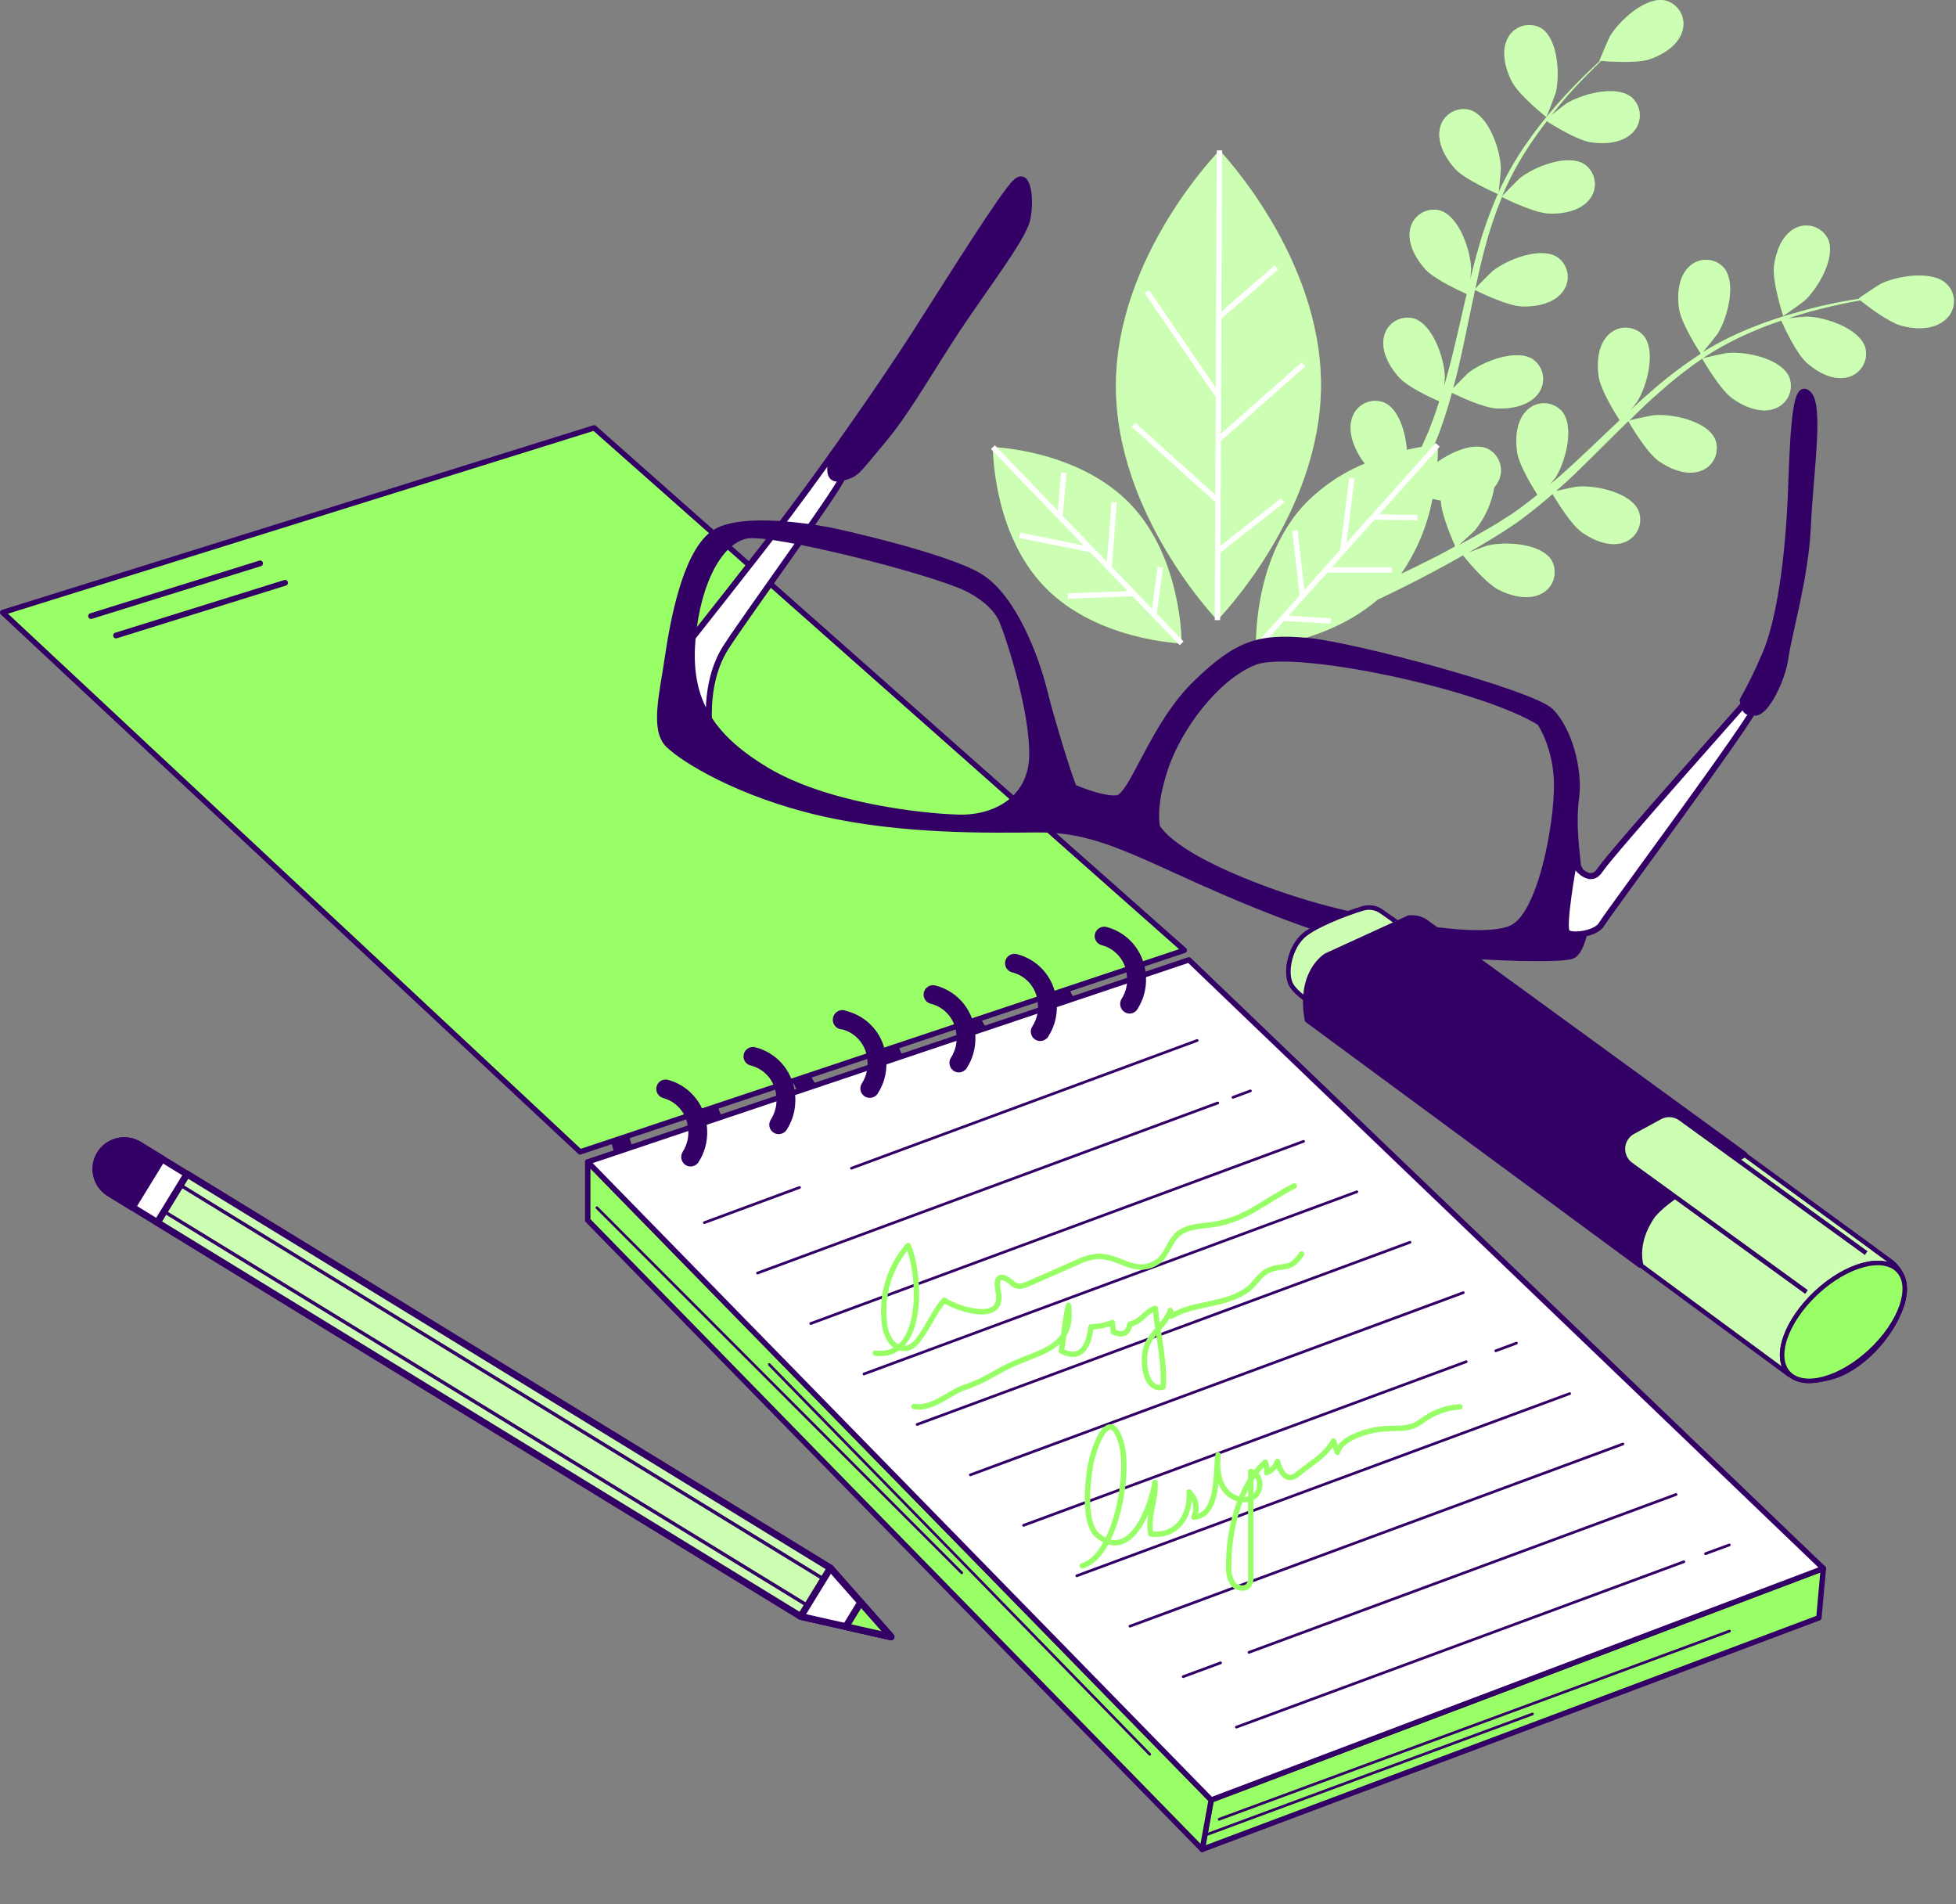 <svg width="411" height="400" viewBox="0 0 411 400" fill="none" xmlns="http://www.w3.org/2000/svg">
<rect x="0" y="0" width="411" height="400" fill="#808080" stroke="none"/>
<path d="M324.918 24.585C324.978 24.585 326.795 19.793 326.876 19.508C327.8 15.822 327.404 8.156 323.832 5.912C323.222 5.566 322.547 5.351 321.849 5.279C321.152 5.208 320.447 5.282 319.78 5.496C319.112 5.711 318.496 6.062 317.971 6.526C317.446 6.991 317.023 7.56 316.728 8.196C315.399 10.897 316.332 14.482 317.611 17.02C319.052 19.945 324.918 24.575 324.918 24.585Z" fill="#99FF66"/>
<path d="M409.116 59.73C406.142 56.684 398.582 57.943 395.183 59.639C394.888 59.781 390.555 62.594 390.616 62.685L390.677 62.746C389.49 62.939 388.201 63.152 386.81 63.416C384.243 63.934 381.341 64.533 378.235 65.447C374.871 66.339 371.563 67.434 368.331 68.727C364.7 70.147 361.202 71.887 357.879 73.926L357.767 74.007C358.579 73.063 360.75 70.331 360.903 70.108C362.932 66.889 364.962 59.486 362.212 56.227C361.736 55.706 361.158 55.291 360.513 55.007C359.868 54.722 359.172 54.576 358.467 54.576C357.763 54.576 357.066 54.722 356.421 55.007C355.776 55.291 355.198 55.706 354.723 56.227C352.622 58.38 352.389 62.066 352.815 64.878C353.302 68.036 357.087 73.855 357.392 74.322C354.061 76.473 350.881 78.848 347.873 81.43C346.107 82.933 344.382 84.476 342.667 86.081C343.337 85.238 343.935 84.487 344.006 84.365C346.036 81.146 348.065 73.743 345.326 70.484C344.85 69.963 344.272 69.548 343.627 69.263C342.982 68.979 342.285 68.832 341.581 68.832C340.876 68.832 340.18 68.979 339.535 69.263C338.89 69.548 338.312 69.963 337.836 70.484C335.736 72.636 335.502 76.332 335.929 79.135C336.355 81.938 339.49 87.005 340.333 88.274L338.384 90.112C335.269 93.077 332.174 96.052 329.048 98.875C327.952 99.891 326.826 100.815 325.709 101.759C326.308 101.008 326.805 100.378 326.877 100.277C328.906 97.058 330.936 89.655 328.186 86.385C327.714 85.862 327.138 85.442 326.495 85.154C325.852 84.865 325.157 84.714 324.452 84.709C323.748 84.704 323.05 84.846 322.403 85.126C321.757 85.406 321.175 85.817 320.696 86.335C318.606 88.487 318.362 92.184 318.789 94.986C319.215 97.789 322.056 102.368 323.051 103.942C321.884 104.877 320.707 105.811 319.529 106.664C318.707 107.222 317.956 107.821 317.104 108.339L314.628 109.923C313.014 110.868 311.36 111.853 309.767 112.746C308.661 113.366 307.595 113.934 306.53 114.523C307.636 113.508 309.757 111.579 309.919 111.396C312.019 108.79 313.416 105.689 313.978 102.389C314.226 102.111 314.444 101.808 314.628 101.485C314.999 100.886 315.241 100.217 315.34 99.519C315.438 98.822 315.39 98.111 315.199 97.433C315.008 96.755 314.679 96.124 314.231 95.58C313.783 95.037 313.227 94.592 312.598 94.275C309.666 92.925 305.16 94.844 302.034 97.068C302.166 94.905 302.105 93.575 302.105 93.575L301.283 93.656L301.882 92.224C302.288 91.331 302.592 90.335 302.948 89.381C303.739 87.147 304.429 84.842 305.079 82.516C306.55 83.227 311.797 85.715 314.648 85.817C317.5 85.918 321.123 85.268 323.02 82.933C323.48 82.398 323.823 81.773 324.027 81.098C324.232 80.423 324.294 79.712 324.209 79.012C324.124 78.312 323.894 77.637 323.534 77.03C323.174 76.424 322.691 75.899 322.117 75.49C318.565 73.154 311.441 76.007 308.478 78.384C308.296 78.536 306.357 80.486 305.322 81.572C305.698 80.171 306.083 78.77 306.418 77.328C307.382 73.195 308.235 68.971 309.107 64.767C309.371 63.477 309.655 62.197 309.929 60.908C310.447 61.172 316.627 64.259 319.814 64.371C322.655 64.472 326.288 63.822 328.186 61.487C328.643 60.952 328.985 60.328 329.189 59.654C329.392 58.98 329.454 58.27 329.369 57.571C329.284 56.872 329.054 56.199 328.695 55.593C328.336 54.987 327.855 54.463 327.282 54.054C323.731 51.708 316.607 54.561 313.644 56.948C313.42 57.12 310.599 59.923 309.98 60.674C310.579 57.851 311.218 55.039 311.949 52.287C312.918 48.575 314.132 44.932 315.582 41.381C315.825 41.503 322.259 44.752 325.527 44.864C328.358 44.976 332.001 44.316 333.899 41.98C334.356 41.445 334.697 40.82 334.9 40.145C335.103 39.471 335.163 38.761 335.077 38.062C334.991 37.363 334.761 36.69 334.401 36.085C334.041 35.479 333.559 34.956 332.986 34.547C329.434 32.201 322.32 35.055 319.357 37.441C319.123 37.624 316.14 40.64 315.633 41.229C315.724 41.026 315.785 40.802 315.876 40.599C317.418 37.054 319.276 33.656 321.427 30.445C322.594 28.668 323.802 27.023 325.019 25.459C326.156 26.19 331.382 29.46 334.315 29.896C337.248 30.333 340.81 30.049 342.951 27.947C343.465 27.465 343.873 26.881 344.15 26.232C344.426 25.584 344.564 24.884 344.555 24.18C344.547 23.474 344.392 22.779 344.1 22.137C343.808 21.496 343.385 20.922 342.86 20.453C339.592 17.731 332.204 19.793 328.997 21.834C328.825 21.935 327.171 23.265 325.953 24.24C326.511 23.55 327.069 22.819 327.617 22.159C329.647 19.681 331.677 17.538 333.523 15.66C334.538 14.644 335.553 13.629 336.436 12.786C337.928 12.918 343.925 13.375 346.675 12.431C349.425 11.486 352.52 9.577 353.444 6.714C353.679 6.049 353.773 5.344 353.72 4.641C353.667 3.938 353.469 3.254 353.138 2.633C352.807 2.011 352.35 1.465 351.796 1.029C351.243 0.594 350.605 0.278 349.923 0.103C345.762 -0.801 340.15 4.439 338.242 7.719C338.08 8.003 336.02 12.745 336.091 12.796H336.182C335.289 13.609 334.345 14.502 333.331 15.487C331.463 17.335 329.383 19.437 327.242 21.884C324.933 24.491 322.778 27.231 320.788 30.089C318.546 33.294 316.593 36.692 314.953 40.244L314.892 40.376C315.054 39.137 315.369 35.664 315.359 35.39C315.277 31.592 312.882 24.301 308.803 23.083C308.122 22.905 307.412 22.871 306.718 22.983C306.024 23.095 305.36 23.35 304.77 23.732C304.179 24.113 303.674 24.614 303.287 25.201C302.9 25.789 302.639 26.451 302.521 27.144C301.963 30.089 303.8 33.298 305.708 35.41C307.849 37.786 314.222 40.487 314.729 40.761C313.14 44.389 311.801 48.121 310.721 51.931C310.071 54.155 309.493 56.41 308.935 58.684C309.036 57.608 309.118 56.653 309.107 56.511C309.026 52.713 306.631 45.422 302.552 44.204C301.872 44.028 301.163 43.995 300.47 44.108C299.777 44.22 299.115 44.475 298.525 44.857C297.936 45.239 297.432 45.739 297.045 46.326C296.659 46.913 296.398 47.573 296.28 48.266C295.712 51.21 297.559 54.419 299.457 56.531C301.354 58.644 306.773 61.121 308.204 61.761C308.001 62.634 307.788 63.497 307.585 64.371C306.621 68.564 305.688 72.758 304.632 76.83C304.267 78.272 303.851 79.673 303.445 81.075C303.526 80.13 303.587 79.318 303.587 79.196C303.506 75.398 301.111 68.107 297.031 66.889C296.351 66.713 295.643 66.68 294.949 66.793C294.256 66.905 293.594 67.16 293.005 67.542C292.415 67.924 291.911 68.424 291.525 69.011C291.138 69.597 290.878 70.258 290.76 70.951C290.192 73.906 292.028 77.114 293.936 79.227C295.844 81.339 300.725 83.573 302.42 84.304C301.963 85.736 301.496 87.157 300.979 88.518C300.614 89.442 300.319 90.356 299.893 91.26L298.726 93.879C297.823 94.032 296.778 94.235 295.611 94.499C295.306 90.671 293.875 85.999 290.963 84.618C290.315 84.34 289.615 84.199 288.91 84.206C288.204 84.213 287.508 84.367 286.865 84.659C286.222 84.95 285.647 85.373 285.177 85.899C284.707 86.425 284.351 87.044 284.133 87.716C283.118 90.549 284.468 94.001 286.031 96.367C286.259 96.727 286.517 97.066 286.802 97.383C281.815 99.418 277.33 102.516 273.66 106.461C263.137 118.24 263.929 136.132 263.929 136.132C263.929 136.132 278.856 135.116 289.461 125.977C292.718 124.434 296.93 122.383 301.75 119.793C303.556 118.839 305.464 117.763 307.413 116.656C307.93 117.295 312.121 122.495 314.912 123.906C317.449 125.196 321.001 126.12 323.721 124.8C324.358 124.506 324.927 124.083 325.392 123.558C325.858 123.033 326.209 122.417 326.425 121.749C326.64 121.081 326.715 120.375 326.644 119.677C326.574 118.979 326.359 118.303 326.014 117.691C323.771 114.077 316.11 113.691 312.426 114.645C312.213 114.706 309.919 115.559 308.478 116.118C309.27 115.661 310.051 115.224 310.863 114.737C312.477 113.792 314.06 112.807 315.764 111.751L318.21 110.116C319.032 109.588 319.844 108.928 320.666 108.329C322.553 106.907 324.4 105.364 326.227 103.78C327.059 105.191 330.073 110.157 332.387 111.812C334.701 113.467 338.09 114.929 340.962 114.036C341.64 113.842 342.27 113.509 342.812 113.058C343.354 112.607 343.796 112.048 344.11 111.416C344.424 110.785 344.603 110.095 344.636 109.39C344.669 108.686 344.555 107.982 344.301 107.324C342.636 103.414 335.117 101.861 331.342 102.247C331.098 102.247 328.419 102.825 326.948 103.16C328.033 102.196 329.129 101.231 330.205 100.226C333.249 97.301 336.294 94.255 339.338 91.229C340.272 90.295 341.216 89.381 342.149 88.467C342.433 88.965 345.894 94.956 348.492 96.814C350.795 98.469 354.195 99.921 357.057 99.028C357.734 98.835 358.364 98.503 358.906 98.053C359.449 97.603 359.891 97.045 360.206 96.415C360.521 95.784 360.702 95.095 360.736 94.391C360.77 93.687 360.658 92.984 360.405 92.326C358.731 88.406 351.272 86.863 347.436 87.249C347.152 87.249 343.296 88.081 342.362 88.335C344.392 86.304 346.503 84.273 348.624 82.435C351.483 79.871 354.507 77.497 357.676 75.327C357.808 75.561 361.39 81.826 364.049 83.725C366.352 85.38 369.752 86.842 372.613 85.939C373.291 85.746 373.921 85.414 374.463 84.964C375.005 84.514 375.448 83.956 375.763 83.326C376.078 82.695 376.259 82.006 376.293 81.302C376.327 80.598 376.215 79.895 375.962 79.237C374.288 75.317 366.778 73.774 362.993 74.159C362.699 74.159 358.548 75.063 357.797 75.276C357.99 75.144 358.163 75.002 358.345 74.88C361.582 72.792 364.998 70.998 368.554 69.519C370.503 68.676 372.411 67.975 374.288 67.346C374.836 68.575 377.393 74.19 379.605 76.17C381.818 78.15 384.933 79.886 387.876 79.318C388.572 79.2 389.235 78.939 389.824 78.55C390.413 78.162 390.914 77.654 391.296 77.061C391.678 76.468 391.932 75.801 392.042 75.104C392.152 74.407 392.116 73.694 391.935 73.012C390.697 68.95 383.401 66.574 379.605 66.513C379.392 66.513 377.292 66.696 375.759 66.869C376.612 66.594 377.484 66.29 378.306 66.046C381.351 65.112 384.263 64.452 386.821 63.883C388.272 63.568 389.591 63.315 390.88 63.101C392.047 64.025 396.806 67.722 399.617 68.453C402.428 69.184 406.061 69.296 408.416 67.437C409.017 67.013 409.519 66.464 409.887 65.826C410.256 65.189 410.481 64.479 410.547 63.746C410.614 63.013 410.52 62.274 410.273 61.58C410.026 60.887 409.631 60.255 409.116 59.73ZM300.634 117.499C298.422 118.626 296.331 119.651 294.403 120.545C297.668 115.806 299.911 110.439 300.989 104.785C301.567 104.927 302.156 105.049 302.745 105.161C302.917 108.36 305.464 114.046 305.789 114.777C304.023 115.752 302.288 116.706 300.634 117.499Z" fill="#99FF66"/>
<path d="M379.149 63.203C381.95 60.634 385.856 54.064 384.081 50.164C383.764 49.535 383.32 48.979 382.776 48.531C382.233 48.083 381.603 47.753 380.925 47.562C380.247 47.371 379.537 47.323 378.84 47.421C378.143 47.52 377.474 47.762 376.875 48.134C374.288 49.657 373.08 53.15 372.755 55.973C372.37 59.283 374.704 66.381 374.704 66.381C374.704 66.381 378.915 63.426 379.149 63.203Z" fill="#99FF66"/>
<path d="M256.257 31.602C256.257 31.602 234.591 53.597 234.479 80.851C234.367 108.106 255.79 130.273 255.79 130.273C255.79 130.273 277.476 108.278 277.567 81.034C277.659 53.79 256.257 31.602 256.257 31.602Z" fill="#99FF66"/>
<path d="M208.632 93.93C208.632 93.93 208.5 111.843 219.45 123.226C230.399 134.609 248.28 135.157 248.28 135.157C248.28 135.157 248.422 117.245 237.472 105.862C226.523 94.478 208.632 93.93 208.632 93.93Z" fill="#99FF66"/>
<g opacity="0.5">
<path d="M324.918 24.585C324.978 24.585 326.795 19.793 326.876 19.508C327.8 15.822 327.404 8.156 323.832 5.912C323.222 5.566 322.547 5.351 321.849 5.279C321.152 5.208 320.447 5.282 319.78 5.496C319.112 5.711 318.496 6.062 317.971 6.526C317.446 6.991 317.023 7.56 316.728 8.196C315.399 10.897 316.332 14.482 317.611 17.02C319.052 19.945 324.918 24.575 324.918 24.585Z" fill="white"/>
<path d="M409.115 59.73C406.142 56.684 398.582 57.943 395.182 59.639C394.888 59.781 390.555 62.594 390.615 62.685L390.676 62.746C389.489 62.939 388.2 63.152 386.81 63.416C384.243 63.934 381.34 64.533 378.235 65.447C374.87 66.339 371.563 67.434 368.331 68.727C364.699 70.147 361.202 71.887 357.878 73.926L357.766 74.007C358.578 73.063 360.75 70.331 360.902 70.108C362.932 66.889 364.961 59.486 362.211 56.227C361.736 55.706 361.157 55.291 360.513 55.007C359.868 54.722 359.171 54.576 358.467 54.576C357.762 54.576 357.065 54.722 356.421 55.007C355.776 55.291 355.197 55.706 354.722 56.227C352.621 58.38 352.388 62.066 352.814 64.878C353.301 68.036 357.087 73.855 357.391 74.322C354.061 76.473 350.881 78.848 347.872 81.43C346.106 82.933 344.381 84.476 342.666 86.081C343.336 85.238 343.935 84.487 344.006 84.365C346.035 81.146 348.065 73.743 345.325 70.484C344.85 69.963 344.271 69.548 343.626 69.263C342.982 68.979 342.285 68.832 341.58 68.832C340.876 68.832 340.179 68.979 339.534 69.263C338.89 69.548 338.311 69.963 337.836 70.484C335.735 72.636 335.502 76.332 335.928 79.135C336.354 81.938 339.49 87.005 340.332 88.274L338.384 90.112C335.268 93.077 332.173 96.052 329.048 98.875C327.952 99.891 326.825 100.815 325.709 101.759C326.308 101.008 326.805 100.378 326.876 100.277C328.906 97.058 330.935 89.655 328.185 86.385C327.713 85.862 327.138 85.442 326.495 85.154C325.852 84.865 325.156 84.714 324.452 84.709C323.747 84.704 323.049 84.846 322.403 85.126C321.756 85.406 321.175 85.817 320.696 86.335C318.605 88.487 318.362 92.184 318.788 94.986C319.214 97.789 322.056 102.368 323.05 103.942C321.883 104.877 320.706 105.811 319.529 106.664C318.707 107.222 317.956 107.821 317.104 108.339L314.627 109.923C313.014 110.868 311.36 111.853 309.767 112.746C308.66 113.366 307.595 113.934 306.529 114.523C307.635 113.508 309.756 111.579 309.919 111.396C312.018 108.79 313.416 105.689 313.978 102.389C314.226 102.111 314.444 101.808 314.627 101.485C314.998 100.886 315.241 100.217 315.339 99.519C315.438 98.822 315.39 98.111 315.199 97.433C315.008 96.755 314.678 96.124 314.23 95.58C313.783 95.037 313.227 94.592 312.598 94.275C309.665 92.925 305.159 94.844 302.034 97.068C302.166 94.905 302.105 93.575 302.105 93.575L301.283 93.656L301.882 92.224C302.287 91.331 302.592 90.335 302.947 89.381C303.739 87.147 304.429 84.842 305.078 82.516C306.55 83.227 311.796 85.715 314.648 85.817C317.499 85.918 321.122 85.268 323.02 82.933C323.479 82.398 323.822 81.773 324.027 81.098C324.232 80.423 324.293 79.712 324.208 79.012C324.123 78.312 323.893 77.637 323.533 77.03C323.173 76.424 322.691 75.899 322.117 75.49C318.565 73.154 311.441 76.007 308.478 78.384C308.295 78.536 306.357 80.486 305.322 81.572C305.697 80.171 306.083 78.77 306.418 77.328C307.382 73.195 308.234 68.971 309.107 64.767C309.371 63.477 309.655 62.197 309.929 60.908C310.446 61.172 316.627 64.259 319.813 64.371C322.654 64.472 326.287 63.822 328.185 61.487C328.643 60.952 328.984 60.328 329.188 59.654C329.392 58.98 329.453 58.27 329.368 57.571C329.283 56.872 329.054 56.199 328.695 55.593C328.336 54.987 327.854 54.463 327.282 54.054C323.73 51.708 316.606 54.561 313.643 56.948C313.42 57.12 310.599 59.923 309.98 60.674C310.578 57.851 311.218 55.039 311.948 52.287C312.917 48.575 314.131 44.932 315.581 41.381C315.825 41.503 322.259 44.752 325.526 44.864C328.358 44.976 332.001 44.316 333.898 41.98C334.356 41.445 334.697 40.82 334.899 40.145C335.102 39.471 335.163 38.761 335.077 38.062C334.991 37.363 334.761 36.69 334.4 36.085C334.04 35.479 333.558 34.956 332.985 34.547C329.433 32.201 322.32 35.055 319.356 37.441C319.123 37.624 316.139 40.64 315.632 41.229C315.723 41.026 315.784 40.802 315.876 40.599C317.417 37.054 319.275 33.656 321.427 30.445C322.594 28.668 323.801 27.023 325.019 25.459C326.156 26.19 331.382 29.46 334.315 29.896C337.247 30.333 340.809 30.049 342.95 27.947C343.465 27.465 343.873 26.881 344.149 26.232C344.425 25.584 344.564 24.884 344.555 24.18C344.546 23.474 344.391 22.779 344.099 22.137C343.807 21.496 343.385 20.922 342.859 20.453C339.591 17.731 332.204 19.793 328.997 21.834C328.824 21.935 327.17 23.265 325.953 24.24C326.511 23.55 327.069 22.819 327.617 22.159C329.646 19.681 331.676 17.538 333.523 15.66C334.538 14.644 335.553 13.629 336.435 12.786C337.927 12.918 343.925 13.375 346.675 12.431C349.425 11.486 352.52 9.577 353.443 6.714C353.678 6.049 353.772 5.344 353.72 4.641C353.667 3.938 353.469 3.254 353.137 2.633C352.806 2.011 352.349 1.465 351.796 1.029C351.242 0.594 350.604 0.278 349.922 0.103C345.761 -0.801 340.15 4.439 338.242 7.719C338.079 8.003 336.019 12.745 336.09 12.796H336.182C335.289 13.609 334.345 14.502 333.33 15.487C331.463 17.335 329.383 19.437 327.241 21.884C324.932 24.491 322.777 27.231 320.787 30.089C318.545 33.294 316.592 36.692 314.952 40.244L314.891 40.376C315.054 39.137 315.368 35.664 315.358 35.39C315.277 31.592 312.882 24.301 308.802 23.083C308.122 22.905 307.412 22.871 306.718 22.983C306.023 23.095 305.36 23.35 304.769 23.732C304.178 24.113 303.674 24.614 303.287 25.201C302.9 25.789 302.639 26.451 302.521 27.144C301.963 30.089 303.8 33.298 305.707 35.41C307.849 37.786 314.221 40.487 314.729 40.761C313.14 44.389 311.8 48.121 310.72 51.931C310.071 54.155 309.493 56.41 308.934 58.684C309.036 57.608 309.117 56.653 309.107 56.511C309.026 52.713 306.631 45.422 302.551 44.204C301.871 44.028 301.163 43.995 300.469 44.108C299.776 44.22 299.114 44.475 298.525 44.857C297.935 45.239 297.431 45.739 297.045 46.326C296.658 46.913 296.398 47.573 296.28 48.266C295.712 51.21 297.559 54.419 299.456 56.531C301.354 58.644 306.773 61.121 308.204 61.761C308.001 62.634 307.788 63.497 307.585 64.371C306.621 68.564 305.687 72.758 304.632 76.83C304.266 78.272 303.85 79.673 303.444 81.075C303.526 80.13 303.586 79.318 303.586 79.196C303.505 75.398 301.11 68.107 297.031 66.889C296.351 66.713 295.642 66.68 294.949 66.793C294.256 66.905 293.594 67.16 293.004 67.542C292.415 67.924 291.911 68.424 291.524 69.011C291.138 69.597 290.877 70.258 290.759 70.951C290.191 73.906 292.028 77.114 293.936 79.227C295.843 81.339 300.725 83.573 302.419 84.304C301.963 85.736 301.496 87.157 300.978 88.518C300.613 89.442 300.319 90.356 299.893 91.26L298.726 93.879C297.822 94.032 296.777 94.235 295.61 94.499C295.306 90.671 293.875 85.999 290.962 84.618C290.314 84.34 289.615 84.199 288.909 84.206C288.203 84.213 287.507 84.367 286.864 84.659C286.222 84.95 285.647 85.373 285.176 85.899C284.706 86.425 284.351 87.044 284.133 87.716C283.118 90.549 284.468 94.001 286.03 96.367C286.259 96.727 286.517 97.066 286.802 97.383C281.814 99.418 277.33 102.516 273.66 106.461C263.137 118.24 263.928 136.132 263.928 136.132C263.928 136.132 278.856 135.116 289.46 125.977C292.718 124.434 296.929 122.383 301.75 119.793C303.556 118.839 305.464 117.763 307.412 116.656C307.93 117.295 312.121 122.495 314.912 123.906C317.449 125.196 321 126.12 323.72 124.8C324.357 124.506 324.926 124.083 325.392 123.558C325.857 123.033 326.209 122.417 326.424 121.749C326.64 121.081 326.715 120.375 326.644 119.677C326.573 118.979 326.358 118.303 326.013 117.691C323.771 114.077 316.109 113.691 312.425 114.645C312.212 114.706 309.919 115.559 308.478 116.118C309.269 115.661 310.051 115.224 310.863 114.737C312.476 113.792 314.059 112.807 315.764 111.751L318.21 110.116C319.032 109.588 319.843 108.928 320.665 108.329C322.553 106.907 324.4 105.364 326.227 103.78C327.059 105.191 330.073 110.157 332.386 111.812C334.7 113.467 338.09 114.929 340.961 114.036C341.639 113.842 342.269 113.509 342.811 113.058C343.353 112.607 343.796 112.048 344.11 111.416C344.424 110.785 344.603 110.095 344.636 109.39C344.669 108.686 344.554 107.982 344.3 107.324C342.636 103.414 335.116 101.861 331.341 102.247C331.098 102.247 328.419 102.825 326.947 103.16C328.033 102.196 329.129 101.231 330.205 100.226C333.249 97.301 336.293 94.255 339.338 91.229C340.271 90.295 341.215 89.381 342.149 88.467C342.433 88.965 345.893 94.956 348.491 96.814C350.795 98.469 354.194 99.921 357.056 99.028C357.734 98.835 358.364 98.503 358.906 98.053C359.448 97.603 359.891 97.045 360.206 96.415C360.521 95.784 360.701 95.095 360.736 94.391C360.77 93.687 360.657 92.984 360.405 92.326C358.731 88.406 351.272 86.863 347.436 87.249C347.152 87.249 343.295 88.081 342.362 88.335C344.391 86.304 346.502 84.273 348.623 82.435C351.483 79.871 354.507 77.497 357.675 75.327C357.807 75.561 361.389 81.826 364.048 83.725C366.352 85.38 369.751 86.842 372.613 85.939C373.29 85.746 373.92 85.414 374.463 84.964C375.005 84.514 375.448 83.956 375.763 83.326C376.078 82.695 376.258 82.006 376.292 81.302C376.327 80.598 376.214 79.895 375.962 79.237C374.287 75.317 366.778 73.774 362.993 74.159C362.698 74.159 358.548 75.063 357.797 75.276C357.99 75.144 358.162 75.002 358.345 74.88C361.581 72.792 364.998 70.998 368.554 69.519C370.502 68.676 372.41 67.975 374.287 67.346C374.835 68.575 377.393 74.19 379.605 76.17C381.817 78.15 384.933 79.886 387.876 79.318C388.571 79.2 389.234 78.939 389.823 78.55C390.412 78.162 390.914 77.654 391.295 77.061C391.677 76.468 391.932 75.801 392.042 75.104C392.152 74.407 392.115 73.694 391.935 73.012C390.697 68.95 383.4 66.574 379.605 66.513C379.392 66.513 377.291 66.696 375.759 66.869C376.611 66.594 377.484 66.29 378.306 66.046C381.35 65.112 384.263 64.452 386.82 63.883C388.271 63.568 389.591 63.315 390.879 63.101C392.046 64.025 396.806 67.722 399.617 68.453C402.428 69.184 406.061 69.296 408.415 67.437C409.017 67.013 409.519 66.464 409.887 65.826C410.255 65.189 410.48 64.479 410.547 63.746C410.613 63.013 410.52 62.274 410.273 61.58C410.026 60.887 409.631 60.255 409.115 59.73ZM300.633 117.499C298.421 118.626 296.331 119.651 294.402 120.545C297.668 115.806 299.91 110.439 300.989 104.785C301.567 104.927 302.156 105.049 302.744 105.161C302.917 108.36 305.464 114.046 305.789 114.777C304.023 115.752 302.287 116.706 300.633 117.499Z" fill="white"/>
<path d="M379.149 63.203C381.95 60.634 385.856 54.064 384.081 50.164C383.764 49.535 383.32 48.979 382.776 48.531C382.233 48.083 381.603 47.753 380.925 47.562C380.247 47.371 379.537 47.323 378.84 47.421C378.143 47.52 377.474 47.762 376.875 48.134C374.288 49.657 373.08 53.15 372.755 55.973C372.37 59.283 374.704 66.381 374.704 66.381C374.704 66.381 378.915 63.426 379.149 63.203Z" fill="white"/>
<path d="M256.257 31.602C256.257 31.602 234.591 53.597 234.479 80.851C234.367 108.106 255.79 130.273 255.79 130.273C255.79 130.273 277.476 108.278 277.567 81.034C277.659 53.79 256.257 31.602 256.257 31.602Z" fill="white"/>
<path d="M208.632 93.93C208.632 93.93 208.5 111.843 219.45 123.226C230.399 134.609 248.28 135.157 248.28 135.157C248.28 135.157 248.422 117.245 237.472 105.862C226.523 94.478 208.632 93.93 208.632 93.93Z" fill="white"/>
</g>
<path d="M269.875 105.547L269.185 104.653L256.439 114.665L256.541 92.641L274.249 76.962L273.498 76.119L256.541 91.127L256.652 66.94L268.576 56.602L267.845 55.749L256.652 65.437L256.804 31.602H255.678L255.455 81.45L241.43 60.928L240.497 61.558L255.363 83.298L255.455 83.237L255.363 103.953L238.538 88.812L237.787 89.655L255.353 105.466V105.455L255.252 130.273L256.378 130.283L256.439 116.097L269.875 105.547Z" fill="white"/>
<path d="M302.511 93.829L301.679 93.077L282.925 114.056L284.63 100.5L283.514 100.368L281.606 115.518H281.616L274.076 123.957L272.655 111.436L271.539 111.558L273.072 125.084L263.553 135.726L264.395 136.477L269.804 130.435L279.576 131.024L279.637 129.897L270.758 129.359L278.866 120.291L292.474 120.301V119.174L279.871 119.154L288.791 109.182L297.833 109.294L297.853 108.167L289.795 108.065L302.511 93.829Z" fill="white"/>
<path d="M244.383 119.215L243.267 119.062L242.07 127.887L233.637 119.113L234.672 105.537L233.545 105.455L232.591 118.027L223.306 108.38L224.098 99.363L222.971 99.271L222.271 107.304L209.038 93.544L208.226 94.326L227.731 114.605L214.355 111.883L214.132 112.99L229.09 116.026V116.006L236.935 124.17L224.351 124.647L224.392 125.774L237.98 125.257L247.874 135.543L248.686 134.761L243.074 128.922L244.383 119.215Z" fill="white"/>
<path d="M252.613 388.51L382.193 339.86L383.126 329.493L254.501 378.132L252.613 388.51Z" fill="#99FF66" stroke="#330066" stroke-width="1.136" stroke-linecap="round" stroke-linejoin="round"/>
<path d="M230.795 216.535C228.519 216.517 226.318 215.714 224.564 214.26C222.362 212.442 220.915 209.868 220.505 207.04C220.454 206.535 220.599 206.03 220.909 205.628C221.22 205.227 221.673 204.96 222.174 204.883C222.676 204.806 223.188 204.925 223.604 205.215C224.021 205.505 224.31 205.944 224.412 206.441C224.677 208.296 225.621 209.986 227.061 211.183C227.687 211.724 228.423 212.122 229.218 212.35C230.013 212.578 230.848 212.63 231.665 212.504C232.483 212.377 233.263 212.075 233.952 211.617C234.641 211.16 235.222 210.558 235.656 209.853C235.955 209.439 236.403 209.156 236.905 209.064C237.408 208.972 237.927 209.078 238.353 209.36C238.779 209.642 239.079 210.078 239.192 210.577C239.304 211.076 239.219 211.599 238.954 212.036C238.214 213.199 237.234 214.19 236.081 214.945C234.928 215.699 233.628 216.2 232.267 216.413C231.78 216.494 231.288 216.535 230.795 216.535Z" fill="#330066"/>
<path d="M212.092 222.313C207.089 222.313 202.614 218.332 201.772 212.828C201.731 212.572 201.742 212.311 201.803 212.059C201.863 211.807 201.973 211.569 202.126 211.36C202.279 211.15 202.471 210.973 202.693 210.838C202.914 210.703 203.16 210.614 203.416 210.574C203.933 210.506 204.457 210.64 204.879 210.948C205.3 211.256 205.587 211.715 205.679 212.229C206.267 216.098 209.525 218.819 212.924 218.322C213.74 218.189 214.519 217.884 215.208 217.427C215.897 216.97 216.482 216.372 216.923 215.672C217.222 215.257 217.669 214.974 218.172 214.882C218.674 214.79 219.193 214.897 219.619 215.179C220.045 215.461 220.346 215.897 220.458 216.396C220.57 216.894 220.485 217.417 220.221 217.855C219.48 219.017 218.501 220.009 217.348 220.763C216.195 221.518 214.894 222.018 213.533 222.231C213.056 222.298 212.574 222.325 212.092 222.313Z" fill="#330066"/>
<path d="M194.983 228.882C192.707 228.867 190.507 228.067 188.752 226.618C186.551 224.798 185.105 222.225 184.693 219.398C184.642 218.893 184.786 218.388 185.097 217.986C185.407 217.585 185.86 217.318 186.362 217.241C186.863 217.164 187.375 217.283 187.792 217.573C188.208 217.863 188.497 218.302 188.6 218.799C188.864 220.654 189.808 222.344 191.248 223.541C191.881 224.072 192.618 224.463 193.412 224.691C194.205 224.918 195.038 224.976 195.856 224.861C196.67 224.728 197.447 224.423 198.135 223.966C198.822 223.509 199.405 222.911 199.844 222.211C200.175 221.889 200.607 221.691 201.067 221.648C201.527 221.605 201.988 221.72 202.373 221.974C202.759 222.229 203.046 222.607 203.188 223.047C203.329 223.487 203.317 223.962 203.152 224.394C202.408 225.556 201.427 226.547 200.272 227.301C199.118 228.056 197.816 228.557 196.454 228.771C195.968 228.849 195.476 228.886 194.983 228.882Z" fill="#330066"/>
<path d="M176.28 234.244C171.277 234.244 166.802 230.253 165.96 224.76C165.907 224.498 165.909 224.228 165.963 223.967C166.018 223.705 166.125 223.457 166.278 223.238C166.431 223.019 166.626 222.834 166.853 222.692C167.079 222.551 167.332 222.457 167.596 222.415C167.859 222.374 168.129 222.387 168.387 222.453C168.646 222.519 168.889 222.636 169.101 222.798C169.313 222.96 169.49 223.164 169.622 223.396C169.754 223.628 169.837 223.885 169.867 224.151C170.465 228.019 173.713 230.741 177.112 230.243C177.927 230.11 178.705 229.806 179.394 229.351C180.083 228.896 180.668 228.3 181.111 227.603C181.244 227.367 181.425 227.161 181.641 226.998C181.858 226.835 182.105 226.718 182.369 226.654C182.632 226.591 182.906 226.582 183.173 226.628C183.44 226.675 183.694 226.776 183.921 226.925C184.147 227.074 184.34 227.268 184.489 227.495C184.637 227.722 184.737 227.977 184.783 228.245C184.829 228.512 184.819 228.786 184.755 229.049C184.69 229.313 184.573 229.56 184.409 229.776C183.667 230.938 182.687 231.93 181.534 232.686C180.382 233.442 179.082 233.945 177.721 234.163C177.243 234.225 176.762 234.252 176.28 234.244Z" fill="#330066"/>
<path d="M157.131 241.86C152.138 241.86 147.663 237.879 146.811 232.376C146.841 231.915 147.029 231.478 147.341 231.137C147.653 230.797 148.072 230.574 148.529 230.504C148.985 230.434 149.452 230.522 149.852 230.753C150.252 230.985 150.561 231.346 150.728 231.777C151.316 235.645 154.574 238.357 157.973 237.869C158.789 237.734 159.567 237.428 160.256 236.972C160.945 236.515 161.529 235.918 161.972 235.219C162.271 234.804 162.718 234.521 163.221 234.43C163.723 234.338 164.242 234.444 164.668 234.726C165.094 235.008 165.395 235.444 165.507 235.943C165.619 236.442 165.534 236.965 165.27 237.402C164.528 238.563 163.548 239.554 162.395 240.308C161.242 241.062 159.943 241.564 158.582 241.779C158.101 241.84 157.616 241.868 157.131 241.86Z" fill="#330066"/>
<path d="M138.591 248.653C136.315 248.639 134.114 247.839 132.36 246.389C130.159 244.569 128.713 241.996 128.301 239.169C128.249 238.664 128.394 238.158 128.705 237.757C129.015 237.355 129.468 237.089 129.97 237.012C130.471 236.935 130.983 237.054 131.4 237.344C131.816 237.634 132.105 238.073 132.208 238.57C132.472 240.424 133.416 242.115 134.856 243.312C135.483 243.852 136.219 244.25 137.014 244.478C137.809 244.706 138.644 244.759 139.461 244.632C140.278 244.506 141.058 244.203 141.747 243.746C142.436 243.288 143.018 242.686 143.452 241.982C143.783 241.66 144.215 241.461 144.675 241.418C145.135 241.375 145.596 241.49 145.981 241.745C146.367 241.999 146.654 242.378 146.796 242.818C146.937 243.258 146.925 243.733 146.76 244.165C146.016 245.327 145.035 246.318 143.88 247.072C142.726 247.826 141.424 248.327 140.062 248.541C139.576 248.62 139.083 248.657 138.591 248.653Z" fill="#330066"/>
<path d="M256.165 382.184L363.399 342.653" stroke="#330066" stroke-width="0.568" stroke-linecap="round" stroke-linejoin="round"/>
<path d="M253.344 385.484L322.005 360.068" stroke="#330066" stroke-width="0.568" stroke-linecap="round" stroke-linejoin="round"/>
<path d="M123.5 244.094V256.35L252.613 388.51L254.501 378.132L123.5 244.094Z" fill="#99FF66" stroke="#330066" stroke-width="1.136" stroke-linecap="round" stroke-linejoin="round"/>
<path d="M125.418 253.71L202.086 330.417" stroke="#330066" stroke-width="0.568" stroke-linecap="round" stroke-linejoin="round"/>
<path d="M161.637 286.651L241.583 368.536" stroke="#330066" stroke-width="0.568" stroke-linecap="round" stroke-linejoin="round"/>
<path d="M123.5 244.094L254.501 378.132L383.127 329.493L249.812 201.648L123.5 244.094Z" fill="white" stroke="#330066" stroke-width="1.136" stroke-linecap="round" stroke-linejoin="round"/>
<path d="M121.897 241.982L0.568 128.668L124.85 89.889L248.859 199.628L121.897 241.982Z" fill="#99FF66" stroke="#330066" stroke-width="1.136" stroke-linecap="round" stroke-linejoin="round"/>
<path d="M19.139 129.42L54.657 118.352" stroke="#330066" stroke-width="1.211" stroke-linecap="round" stroke-linejoin="round"/>
<path d="M24.385 133.502L59.903 122.434" stroke="#330066" stroke-width="1.211" stroke-linecap="round" stroke-linejoin="round"/>
<path d="M145.095 245.048C144.709 245.051 144.331 244.938 144.01 244.723C143.581 244.427 143.284 243.977 143.178 243.466C143.072 242.956 143.166 242.424 143.441 241.982C144.455 240.406 144.846 238.509 144.537 236.661C144.365 235.26 143.78 233.942 142.856 232.875C141.933 231.808 140.713 231.04 139.352 230.67C138.86 230.535 138.44 230.216 138.178 229.779C137.915 229.342 137.832 228.82 137.944 228.323C138.057 227.826 138.357 227.391 138.781 227.109C139.206 226.828 139.723 226.721 140.224 226.811C142.36 227.359 144.284 228.532 145.75 230.179C147.217 231.827 148.158 233.875 148.454 236.062C148.918 238.888 148.31 241.785 146.75 244.185C146.563 244.451 146.315 244.668 146.028 244.818C145.74 244.968 145.42 245.047 145.095 245.048Z" fill="#330066"/>
<path d="M163.616 238.255C163.229 238.257 162.851 238.144 162.53 237.93C162.312 237.788 162.125 237.603 161.979 237.388C161.834 237.173 161.732 236.931 161.68 236.676C161.628 236.421 161.627 236.158 161.677 235.903C161.727 235.648 161.827 235.405 161.972 235.188C162.981 233.611 163.371 231.716 163.068 229.867C162.895 228.467 162.31 227.149 161.387 226.082C160.463 225.015 159.243 224.247 157.882 223.876C157.616 223.832 157.363 223.735 157.136 223.589C156.91 223.444 156.715 223.253 156.565 223.03C156.414 222.807 156.311 222.555 156.261 222.29C156.211 222.026 156.216 221.753 156.274 221.491C156.333 221.228 156.445 220.98 156.603 220.762C156.761 220.543 156.961 220.36 157.192 220.222C157.424 220.084 157.681 219.995 157.948 219.96C158.214 219.925 158.486 219.944 158.745 220.018C160.881 220.565 162.805 221.738 164.271 223.386C165.737 225.034 166.678 227.082 166.975 229.268C167.438 232.094 166.83 234.991 165.27 237.392C165.083 237.658 164.836 237.875 164.548 238.025C164.26 238.175 163.94 238.254 163.616 238.255Z" fill="#330066"/>
<path d="M237.3 212.93C236.952 212.912 236.615 212.806 236.321 212.62C236.027 212.435 235.785 212.177 235.619 211.871C235.453 211.565 235.368 211.222 235.373 210.874C235.377 210.526 235.471 210.185 235.646 209.884C236.661 208.312 237.052 206.418 236.742 204.573C236.571 203.17 235.987 201.85 235.063 200.781C234.14 199.712 232.919 198.943 231.556 198.572C231.303 198.516 231.063 198.411 230.85 198.263C230.638 198.114 230.457 197.925 230.318 197.706C230.18 197.486 230.086 197.242 230.042 196.986C229.998 196.73 230.006 196.468 230.064 196.216C230.19 195.709 230.506 195.27 230.946 194.991C231.386 194.711 231.917 194.611 232.429 194.713C234.565 195.261 236.489 196.433 237.955 198.081C239.421 199.729 240.362 201.777 240.659 203.964C241.124 206.791 240.512 209.69 238.944 212.087C238.76 212.352 238.514 212.568 238.227 212.715C237.941 212.862 237.622 212.936 237.3 212.93Z" fill="#330066"/>
<path d="M218.567 218.687C218.181 218.69 217.803 218.577 217.481 218.363C217.264 218.22 217.076 218.036 216.931 217.82C216.785 217.605 216.683 217.363 216.631 217.108C216.579 216.853 216.578 216.59 216.628 216.335C216.678 216.08 216.778 215.837 216.923 215.621C217.933 214.044 218.324 212.148 218.019 210.3C217.847 208.899 217.262 207.581 216.338 206.514C215.414 205.447 214.194 204.679 212.833 204.309C212.568 204.265 212.314 204.167 212.087 204.021C211.861 203.876 211.666 203.686 211.516 203.462C211.365 203.239 211.262 202.987 211.212 202.723C211.162 202.458 211.167 202.186 211.225 201.923C211.284 201.66 211.396 201.412 211.554 201.194C211.712 200.976 211.912 200.792 212.144 200.654C212.375 200.516 212.632 200.427 212.899 200.392C213.166 200.357 213.437 200.377 213.696 200.45C215.833 200.995 217.758 202.167 219.225 203.816C220.691 205.464 221.632 207.514 221.926 209.701C222.39 212.527 221.782 215.424 220.221 217.824C220.034 218.09 219.787 218.307 219.499 218.457C219.211 218.608 218.891 218.686 218.567 218.687Z" fill="#330066"/>
<path d="M201.457 225.288C201.07 225.287 200.692 225.17 200.372 224.953C199.943 224.656 199.646 224.206 199.54 223.696C199.434 223.185 199.528 222.654 199.803 222.211C200.823 220.638 201.217 218.74 200.909 216.89C200.737 215.489 200.152 214.171 199.229 213.104C198.305 212.037 197.085 211.27 195.724 210.899C195.458 210.855 195.204 210.757 194.978 210.612C194.751 210.466 194.557 210.276 194.407 210.053C194.256 209.829 194.153 209.578 194.103 209.313C194.053 209.048 194.057 208.776 194.116 208.513C194.175 208.25 194.287 208.002 194.444 207.784C194.602 207.566 194.803 207.382 195.034 207.245C195.265 207.107 195.522 207.017 195.789 206.982C196.056 206.947 196.327 206.967 196.586 207.04C198.722 207.588 200.646 208.761 202.112 210.409C203.579 212.057 204.52 214.105 204.816 216.291C205.28 219.117 204.672 222.014 203.112 224.415C202.926 224.682 202.679 224.901 202.391 225.053C202.103 225.205 201.783 225.286 201.457 225.288Z" fill="#330066"/>
<path d="M182.755 230.639C182.369 230.636 181.993 230.524 181.669 230.314C181.451 230.172 181.264 229.987 181.119 229.772C180.973 229.557 180.871 229.315 180.819 229.06C180.767 228.805 180.766 228.542 180.816 228.287C180.866 228.032 180.966 227.789 181.111 227.573C182.12 225.995 182.511 224.1 182.207 222.252C182.035 220.851 181.449 219.533 180.526 218.466C179.602 217.399 178.382 216.631 177.021 216.261C176.717 216.261 176.417 216.192 176.143 216.061C175.868 215.929 175.627 215.738 175.437 215.5C175.247 215.263 175.112 214.986 175.043 214.689C174.975 214.393 174.973 214.085 175.039 213.787C175.106 213.49 175.238 213.212 175.426 212.973C175.614 212.734 175.854 212.54 176.127 212.406C176.4 212.272 176.699 212.201 177.004 212.199C177.308 212.196 177.608 212.262 177.884 212.392C180.022 212.936 181.948 214.107 183.414 215.756C184.881 217.405 185.821 219.455 186.114 221.642C186.578 224.468 185.97 227.366 184.409 229.766C184.223 230.034 183.976 230.253 183.688 230.405C183.4 230.557 183.08 230.637 182.755 230.639Z" fill="#330066"/>
<path d="M358.365 326.395L363.358 324.557" stroke="#330066" stroke-width="0.568" stroke-linecap="round" stroke-linejoin="round"/>
<path d="M259.798 362.83L353.829 328.081" stroke="#330066" stroke-width="0.568" stroke-linecap="round" stroke-linejoin="round"/>
<path d="M262.437 347.121L352.175 313.956" stroke="#330066" stroke-width="0.568" stroke-linecap="round" stroke-linejoin="round"/>
<path d="M248.615 352.228L256.47 349.324" stroke="#330066" stroke-width="0.568" stroke-linecap="round" stroke-linejoin="round"/>
<path d="M237.432 341.627L341.002 303.355" stroke="#330066" stroke-width="0.568" stroke-linecap="round" stroke-linejoin="round"/>
<path d="M226.259 331.036L329.819 292.764" stroke="#330066" stroke-width="0.568" stroke-linecap="round" stroke-linejoin="round"/>
<path d="M314.293 283.767L318.636 282.163" stroke="#330066" stroke-width="0.568" stroke-linecap="round" stroke-linejoin="round"/>
<path d="M215.076 320.435L308.082 286.062" stroke="#330066" stroke-width="0.568" stroke-linecap="round" stroke-linejoin="round"/>
<path d="M203.893 309.834L307.463 271.562" stroke="#330066" stroke-width="0.568" stroke-linecap="round" stroke-linejoin="round"/>
<path d="M192.71 299.243L296.28 260.971" stroke="#330066" stroke-width="0.568" stroke-linecap="round" stroke-linejoin="round"/>
<path d="M181.537 288.641L285.097 250.369" stroke="#330066" stroke-width="0.568" stroke-linecap="round" stroke-linejoin="round"/>
<path d="M170.354 278.04L273.914 239.768" stroke="#330066" stroke-width="0.568" stroke-linecap="round" stroke-linejoin="round"/>
<path d="M259.067 230.528L262.741 229.167" stroke="#330066" stroke-width="0.568" stroke-linecap="round" stroke-linejoin="round"/>
<path d="M159.171 267.439L255.881 231.705" stroke="#330066" stroke-width="0.568" stroke-linecap="round" stroke-linejoin="round"/>
<path d="M178.909 245.414L251.558 218.576" stroke="#330066" stroke-width="0.568" stroke-linecap="round" stroke-linejoin="round"/>
<path d="M147.998 256.848L167.999 249.455" stroke="#330066" stroke-width="0.568" stroke-linecap="round" stroke-linejoin="round"/>
<g style="mix-blend-mode:multiply">
<path d="M183.921 284.255C194.404 285.625 193.481 267.672 190.822 261.651C188.882 263.875 187.437 266.487 186.581 269.312C185.726 272.137 185.48 275.112 185.86 278.04C185.97 279.407 186.447 280.719 187.24 281.838C187.642 282.392 188.198 282.814 188.839 283.053C189.48 283.291 190.177 283.335 190.842 283.178C191.797 282.773 192.604 282.086 193.156 281.208C195.084 278.649 196.363 275.481 198.392 273.135C201.203 275.034 211.189 278.284 209.748 271.298C208.956 267.439 210.874 267.875 212.934 269.764C213.787 270.536 215.126 270.12 216.182 269.652L226.33 265.185C227.621 264.526 229.02 264.103 230.46 263.936C235.331 263.692 238.518 268.221 243.297 265.022C245.327 263.682 245.794 260.046 248.371 258.665C250.208 257.65 252.37 257.589 254.46 257.305C261.645 256.35 265.318 252.552 271.955 249.12" stroke="#99FF66" stroke-width="1.136" stroke-linecap="round" stroke-linejoin="round"/>
</g>
<g style="mix-blend-mode:multiply">
<path d="M192.061 295.475C195.988 296.145 199.347 292.561 202.817 291.413C207.252 289.931 209.18 288.123 213.442 286.286C219.074 283.869 225.691 282.752 224.514 274.232C223.712 277.279 223.621 280.63 223.002 283.818C227.568 286.082 228.796 282.193 229.263 278.741C230.796 278.702 232.31 278.396 233.738 277.837C233.738 278.477 233.941 279.198 233.931 279.807C236.123 280.69 236.976 280.091 237.432 278.152C239.858 277.695 240.72 275.42 242.77 274.862C243.288 280.558 244.739 285.544 244.404 291.373C240.517 292.388 239.908 285.676 240.893 282.894C241.907 279.949 244.83 278.375 245.906 275.298C246.129 275.674 245.956 276.111 246.078 276.517C250.97 273.592 257.241 274.385 262.092 270.962C263.614 269.886 264.7 267.733 266.313 266.982C269.825 265.357 270.87 267.266 273.488 263.438" stroke="#99FF66" stroke-width="1.136" stroke-linecap="round" stroke-linejoin="round"/>
</g>
<g style="mix-blend-mode:multiply">
<path d="M227.416 328.934C234.469 326.903 237.564 309.367 235.534 302.929C233.16 295.14 229.892 303.68 229.131 307.864C228.522 311.215 227.548 320.049 230.674 322.598C237.605 328.223 241.836 316.657 242.689 311.428C242.993 314.698 241.024 318.729 241.826 322.253C247.438 322.913 250.219 318.242 249.863 313.418C250.56 314.086 251.032 314.953 251.214 315.901C251.396 316.849 251.279 317.83 250.878 318.709C256.236 318.333 255.353 309.285 255.952 305.64C255.648 308.189 255.881 311.174 257.596 313.235C259.027 314.941 261.757 315.693 263.553 314.373C265.349 313.053 264.994 309.58 262.812 309.123V331.107C262.881 331.743 262.754 332.384 262.447 332.945C261.726 333.961 259.961 333.747 259.139 332.772C258.414 331.709 258.074 330.43 258.175 329.147C258.073 321.948 260.295 312.088 265.867 307.173C266.153 307.874 266.247 308.638 266.141 309.387C266.674 309.179 267.156 308.858 267.554 308.446C267.951 308.034 268.255 307.541 268.444 307.001C268.81 308.615 269.764 310.646 271.397 310.362C271.94 310.219 272.436 309.94 272.838 309.549C275.517 307.336 278.42 305.873 280.216 302.726C280.47 303.518 280.734 304.31 280.997 305.112C281.424 303.579 282.885 302.573 284.316 301.883C286.499 300.856 288.859 300.26 291.267 300.126C293.297 300.024 295.509 300.238 297.356 299.364C298.174 298.927 298.958 298.428 299.7 297.872C301.803 296.485 304.238 295.686 306.753 295.557" stroke="#99FF66" stroke-width="1.136" stroke-linecap="round" stroke-linejoin="round"/>
</g>
<path d="M143.807 136.091C143.807 136.091 159.993 115.681 165.473 108.38C170.953 101.079 174.92 95.463 174.92 95.463C174.92 95.463 177.843 97.769 176.95 100.388C176.057 103.008 156.806 129.318 152.524 136C148.241 142.682 148.84 151.14 149.155 154.054C149.469 156.969 140.975 147.444 143.807 136.091Z" fill="white" stroke="#330066" stroke-width="1.273" stroke-linecap="round" stroke-linejoin="round"/>
<path d="M174.92 95.463C174.92 95.463 184.997 81.44 192.476 69.763C199.956 58.085 210.875 40.548 213.473 38.213C216.071 35.877 216.7 41.97 215.857 46.052C215.015 50.134 206.075 61.527 200.037 70.869C193.999 80.212 190.264 86.934 185.068 93.067C179.873 99.2 180.177 99.495 176.95 100.388C173.723 101.282 174.352 98.083 174.92 95.463Z" fill="#330066" stroke="#330066" stroke-width="1.273" stroke-linecap="round" stroke-linejoin="round"/>
<path d="M140.326 138.142C141.442 130.577 143.969 116.605 149.743 112.208C155.517 107.811 172.992 111.193 174.443 111.457C175.894 111.721 198.89 116.818 205.902 121.134C212.914 125.449 217.623 137.919 219.419 145.139C221.215 152.359 225.072 164.585 225.65 165.448C225.65 165.448 231.485 168.017 234.682 167.712C237.878 167.408 242.13 152.541 251.081 143.758C260.031 134.974 264.679 133.776 274.563 134.619C284.447 135.462 321.995 145.647 325.801 149.394C329.606 153.141 331.981 161.579 331.159 167.672C330.337 173.764 331.534 180.466 331.534 181.624C331.534 182.781 335.055 186.549 334.203 189.747C333.351 192.946 332.823 199.902 330.215 200.826C327.607 201.75 308.417 201.262 294.169 199.323C279.921 197.383 260.102 188.783 246.981 182.771C233.86 176.76 227.456 174.17 217.867 174.241C208.277 174.313 189.686 174.719 172.515 170.759C155.345 166.798 143.675 159.589 140.448 156.431C137.221 153.273 139.22 145.718 140.326 138.142ZM243.145 173.805C247.844 180.761 266.78 187.615 276.968 190.448C287.157 193.281 311.593 198.358 317.966 194.835C324.339 191.311 327.688 170.342 327.099 163.072C326.511 155.801 323.537 151.76 323.537 151.76C310.984 143.991 271.702 135.817 263.583 139.077C255.465 142.336 247.702 152.846 244.85 161.295C241.998 169.743 243.145 173.805 243.145 173.805ZM161.119 161.853C173.662 169.327 193.44 171.52 201.285 171.764C209.129 172.008 216.659 167.885 216.892 158.868C217.126 149.851 212.376 134.761 210.601 130.435C208.825 126.109 203 123.51 203 123.51C195.135 119.783 162.53 111.568 157.009 112.482C151.489 113.396 146.658 121.784 145.532 134.04C144.405 146.296 148.576 154.379 161.119 161.853Z" fill="#330066" stroke="#330066" stroke-width="1.273" stroke-linecap="round" stroke-linejoin="round"/>
<path d="M330.662 181.37C330.662 181.37 333.889 186.295 336.192 182.792C338.496 179.288 368.209 145.941 368.209 145.941C368.209 145.941 369.366 145.636 369.092 147.972C368.818 150.307 337.714 192.093 336.558 194.134C335.401 196.175 330.469 196.794 329.312 195.931C328.155 195.068 330.662 181.37 330.662 181.37Z" fill="white" stroke="#330066" stroke-width="1.273" stroke-linecap="round" stroke-linejoin="round"/>
<path d="M366.179 147.109C367.877 144.084 369.408 140.969 370.766 137.777C373.912 130.781 375.84 117.102 376.347 102.846C376.855 88.589 377.362 80.161 379.991 82.76C382.619 85.36 380.366 99.342 379.879 110.38C379.392 121.418 375.962 132.507 375.13 138.335C374.501 142.732 371.131 149.698 368.808 149.708C366.484 149.719 366.778 149.14 366.179 147.109Z" fill="#330066" stroke="#330066" stroke-width="1.273" stroke-linecap="round" stroke-linejoin="round"/>
<path d="M174.444 329.381L187.22 343.851L168.223 339.566L33.052 256.817L39.283 246.632L174.444 329.381Z" fill="white" stroke="#330066" stroke-width="1.436" stroke-linecap="round" stroke-linejoin="round"/>
<g style="mix-blend-mode:multiply" opacity="0.5">
<path d="M174.444 329.381L187.22 343.851L168.223 339.566L33.052 256.817L39.283 246.632L174.444 329.381Z" fill="#99FF66"/>
<path d="M174.444 329.381L187.22 343.851L168.223 339.566L33.052 256.817L39.283 246.632L174.444 329.381Z" stroke="#330066" stroke-width="1.436" stroke-linecap="round" stroke-linejoin="round"/>
</g>
<path d="M37.868 248.951L34.473 254.503L169.64 337.257L173.035 331.704L37.868 248.951Z" stroke="#330066" stroke-width="0.718" stroke-linecap="round" stroke-linejoin="round"/>
<path d="M174.474 329.411L168.253 339.576L187.22 343.851L174.474 329.411Z" fill="white" stroke="#330066" stroke-width="1.436" stroke-linecap="round" stroke-linejoin="round"/>
<path d="M177.731 341.708L187.22 343.851L180.847 336.631L177.731 341.708Z" fill="#99FF66" stroke="#330066" stroke-width="1.436" stroke-linecap="round" stroke-linejoin="round"/>
<path d="M21.037 242.459C20.627 243.127 20.352 243.869 20.23 244.643C20.107 245.417 20.137 246.208 20.32 246.97C20.503 247.732 20.834 248.451 21.295 249.084C21.756 249.718 22.337 250.255 23.005 250.664L33.052 256.817L39.283 246.663L29.236 240.509C27.89 239.682 26.271 239.422 24.734 239.788C23.197 240.153 21.867 241.114 21.037 242.459Z" fill="white" stroke="#330066" stroke-width="1.436" stroke-linecap="round" stroke-linejoin="round"/>
<path d="M21.037 242.459C20.627 243.127 20.352 243.869 20.23 244.643C20.107 245.417 20.137 246.208 20.32 246.97C20.503 247.732 20.834 248.451 21.295 249.084C21.756 249.718 22.337 250.255 23.005 250.664L27.815 253.609L34.046 243.454L29.236 240.509C27.89 239.682 26.271 239.422 24.734 239.788C23.197 240.153 21.867 241.114 21.037 242.459Z" fill="#330066" stroke="#330066" stroke-width="1.436" stroke-linecap="round" stroke-linejoin="round"/>
<path d="M293.804 193.972L290.242 191.463C289.691 191.077 289.06 190.819 288.396 190.71C287.732 190.601 287.052 190.643 286.406 190.834C282.641 191.931 275.538 194.723 273.508 196.926C270.87 199.648 270.038 204.573 271.306 206.888C272.575 209.203 277.78 212.158 277.78 212.158L299.588 198.876L293.804 193.972Z" fill="white" stroke="#330066" stroke-width="0.947" stroke-miterlimit="10"/>
<g style="mix-blend-mode:multiply" opacity="0.5">
<path d="M293.804 193.972L290.242 191.463C289.691 191.077 289.06 190.819 288.396 190.71C287.732 190.601 287.052 190.643 286.406 190.834C282.641 191.931 275.538 194.723 273.508 196.926C270.87 199.648 270.038 204.573 271.306 206.888C272.575 209.203 277.78 212.158 277.78 212.158L299.588 198.876L293.804 193.972Z" fill="#99FF66"/>
<path d="M293.804 193.972L290.242 191.463C289.691 191.077 289.06 190.819 288.396 190.71C287.732 190.601 287.052 190.643 286.406 190.834C282.641 191.931 275.538 194.723 273.508 196.926C270.87 199.648 270.038 204.573 271.306 206.888C272.575 209.203 277.78 212.158 277.78 212.158L299.588 198.876L293.804 193.972Z" stroke="#330066" stroke-width="0.947" stroke-miterlimit="10"/>
</g>
<path d="M296.027 192.946L278.775 200.836C278.775 200.836 272.94 204.136 274.787 214.24L375.81 288.672C375.81 288.672 379.321 291.231 385.664 289.068C392.006 286.905 398.501 279.421 399.871 273.095C401.241 266.769 396.827 264.778 396.005 264.078C395.183 263.377 299.437 193.697 299.437 193.697C298.425 193.051 297.216 192.785 296.027 192.946Z" fill="white" stroke="#330066" stroke-width="0.947" stroke-miterlimit="10"/>
<g style="mix-blend-mode:multiply" opacity="0.5">
<path d="M296.027 192.946L278.775 200.836C278.775 200.836 272.94 204.136 274.787 214.24L375.81 288.672C375.81 288.672 379.321 291.231 385.664 289.068C392.006 286.905 398.501 279.421 399.871 273.095C401.241 266.769 396.827 264.778 396.005 264.078C395.183 263.377 299.437 193.697 299.437 193.697C298.425 193.051 297.216 192.785 296.027 192.946Z" fill="#99FF66"/>
<path d="M296.027 192.946L278.775 200.836C278.775 200.836 272.94 204.136 274.787 214.24L375.81 288.672C375.81 288.672 379.321 291.231 385.664 289.068C392.006 286.905 398.501 279.421 399.871 273.095C401.241 266.769 396.827 264.778 396.005 264.078C395.183 263.377 299.437 193.697 299.437 193.697C298.425 193.051 297.216 192.785 296.027 192.946Z" stroke="#330066" stroke-width="0.947" stroke-miterlimit="10"/>
</g>
<path d="M393.072 283.818C386.709 289.758 379.007 291.85 375.82 288.479C372.634 285.108 375.262 277.543 381.625 271.592C387.988 265.642 395.69 263.56 398.876 266.931C402.063 270.302 399.424 277.867 393.072 283.818Z" fill="white" stroke="#330066" stroke-width="0.947" stroke-miterlimit="10"/>
<g style="mix-blend-mode:multiply">
<path d="M393.072 283.818C386.709 289.758 379.007 291.85 375.82 288.479C372.634 285.108 375.262 277.543 381.625 271.592C387.988 265.642 395.69 263.56 398.876 266.931C402.063 270.302 399.424 277.867 393.072 283.818Z" fill="#99FF66"/>
<path d="M393.072 283.818C386.709 289.758 379.007 291.85 375.82 288.479C372.634 285.108 375.262 277.543 381.625 271.592C387.988 265.642 395.69 263.56 398.876 266.931C402.063 270.302 399.424 277.867 393.072 283.818Z" stroke="#330066" stroke-width="0.947" stroke-miterlimit="10"/>
</g>
<path d="M299.426 193.697C298.417 193.054 297.213 192.787 296.027 192.946L278.775 200.836C278.775 200.836 272.94 204.136 274.787 214.24L344.646 265.713C344.149 263.336 344.24 259.864 346.909 255.741C349.385 251.892 360.507 245.688 366.515 242.54C338.08 221.835 299.426 193.697 299.426 193.697Z" fill="#330066" stroke="#330066" stroke-width="1.273" stroke-linecap="round" stroke-linejoin="round"/>
<path d="M379.585 271.409L342.687 244.652C342.135 244.252 341.692 243.72 341.4 243.104C341.108 242.488 340.975 241.808 341.015 241.127C341.054 240.446 341.264 239.786 341.626 239.208C341.987 238.63 342.488 238.152 343.083 237.818L348.796 234.701C349.467 234.338 350.226 234.171 350.987 234.219C351.748 234.268 352.48 234.53 353.099 234.975L392.108 263.245" fill="white"/>
<path d="M379.585 271.409L342.687 244.652C342.135 244.252 341.692 243.72 341.4 243.104C341.108 242.488 340.975 241.808 341.015 241.127C341.054 240.446 341.264 239.786 341.626 239.208C341.987 238.63 342.488 238.152 343.083 237.818L348.796 234.701C349.467 234.338 350.226 234.171 350.987 234.219C351.748 234.268 352.48 234.53 353.099 234.975L392.108 263.245" stroke="#330066" stroke-width="0.947" stroke-miterlimit="10"/>
<g style="mix-blend-mode:multiply" opacity="0.5">
<path d="M379.585 271.409L342.687 244.652C342.135 244.252 341.692 243.72 341.4 243.104C341.108 242.488 340.975 241.808 341.015 241.127C341.054 240.446 341.264 239.786 341.626 239.208C341.987 238.63 342.488 238.152 343.083 237.818L348.796 234.701C349.467 234.338 350.226 234.171 350.987 234.219C351.748 234.268 352.48 234.53 353.099 234.975L392.108 263.245" fill="#99FF66"/>
<path d="M379.585 271.409L342.687 244.652C342.135 244.252 341.692 243.72 341.4 243.104C341.108 242.488 340.975 241.808 341.015 241.127C341.054 240.446 341.264 239.786 341.626 239.208C341.987 238.63 342.488 238.152 343.083 237.818L348.796 234.701C349.467 234.338 350.226 234.171 350.987 234.219C351.748 234.268 352.48 234.53 353.099 234.975L392.108 263.245" stroke="#330066" stroke-width="0.947" stroke-miterlimit="10"/>
</g>
</svg>
